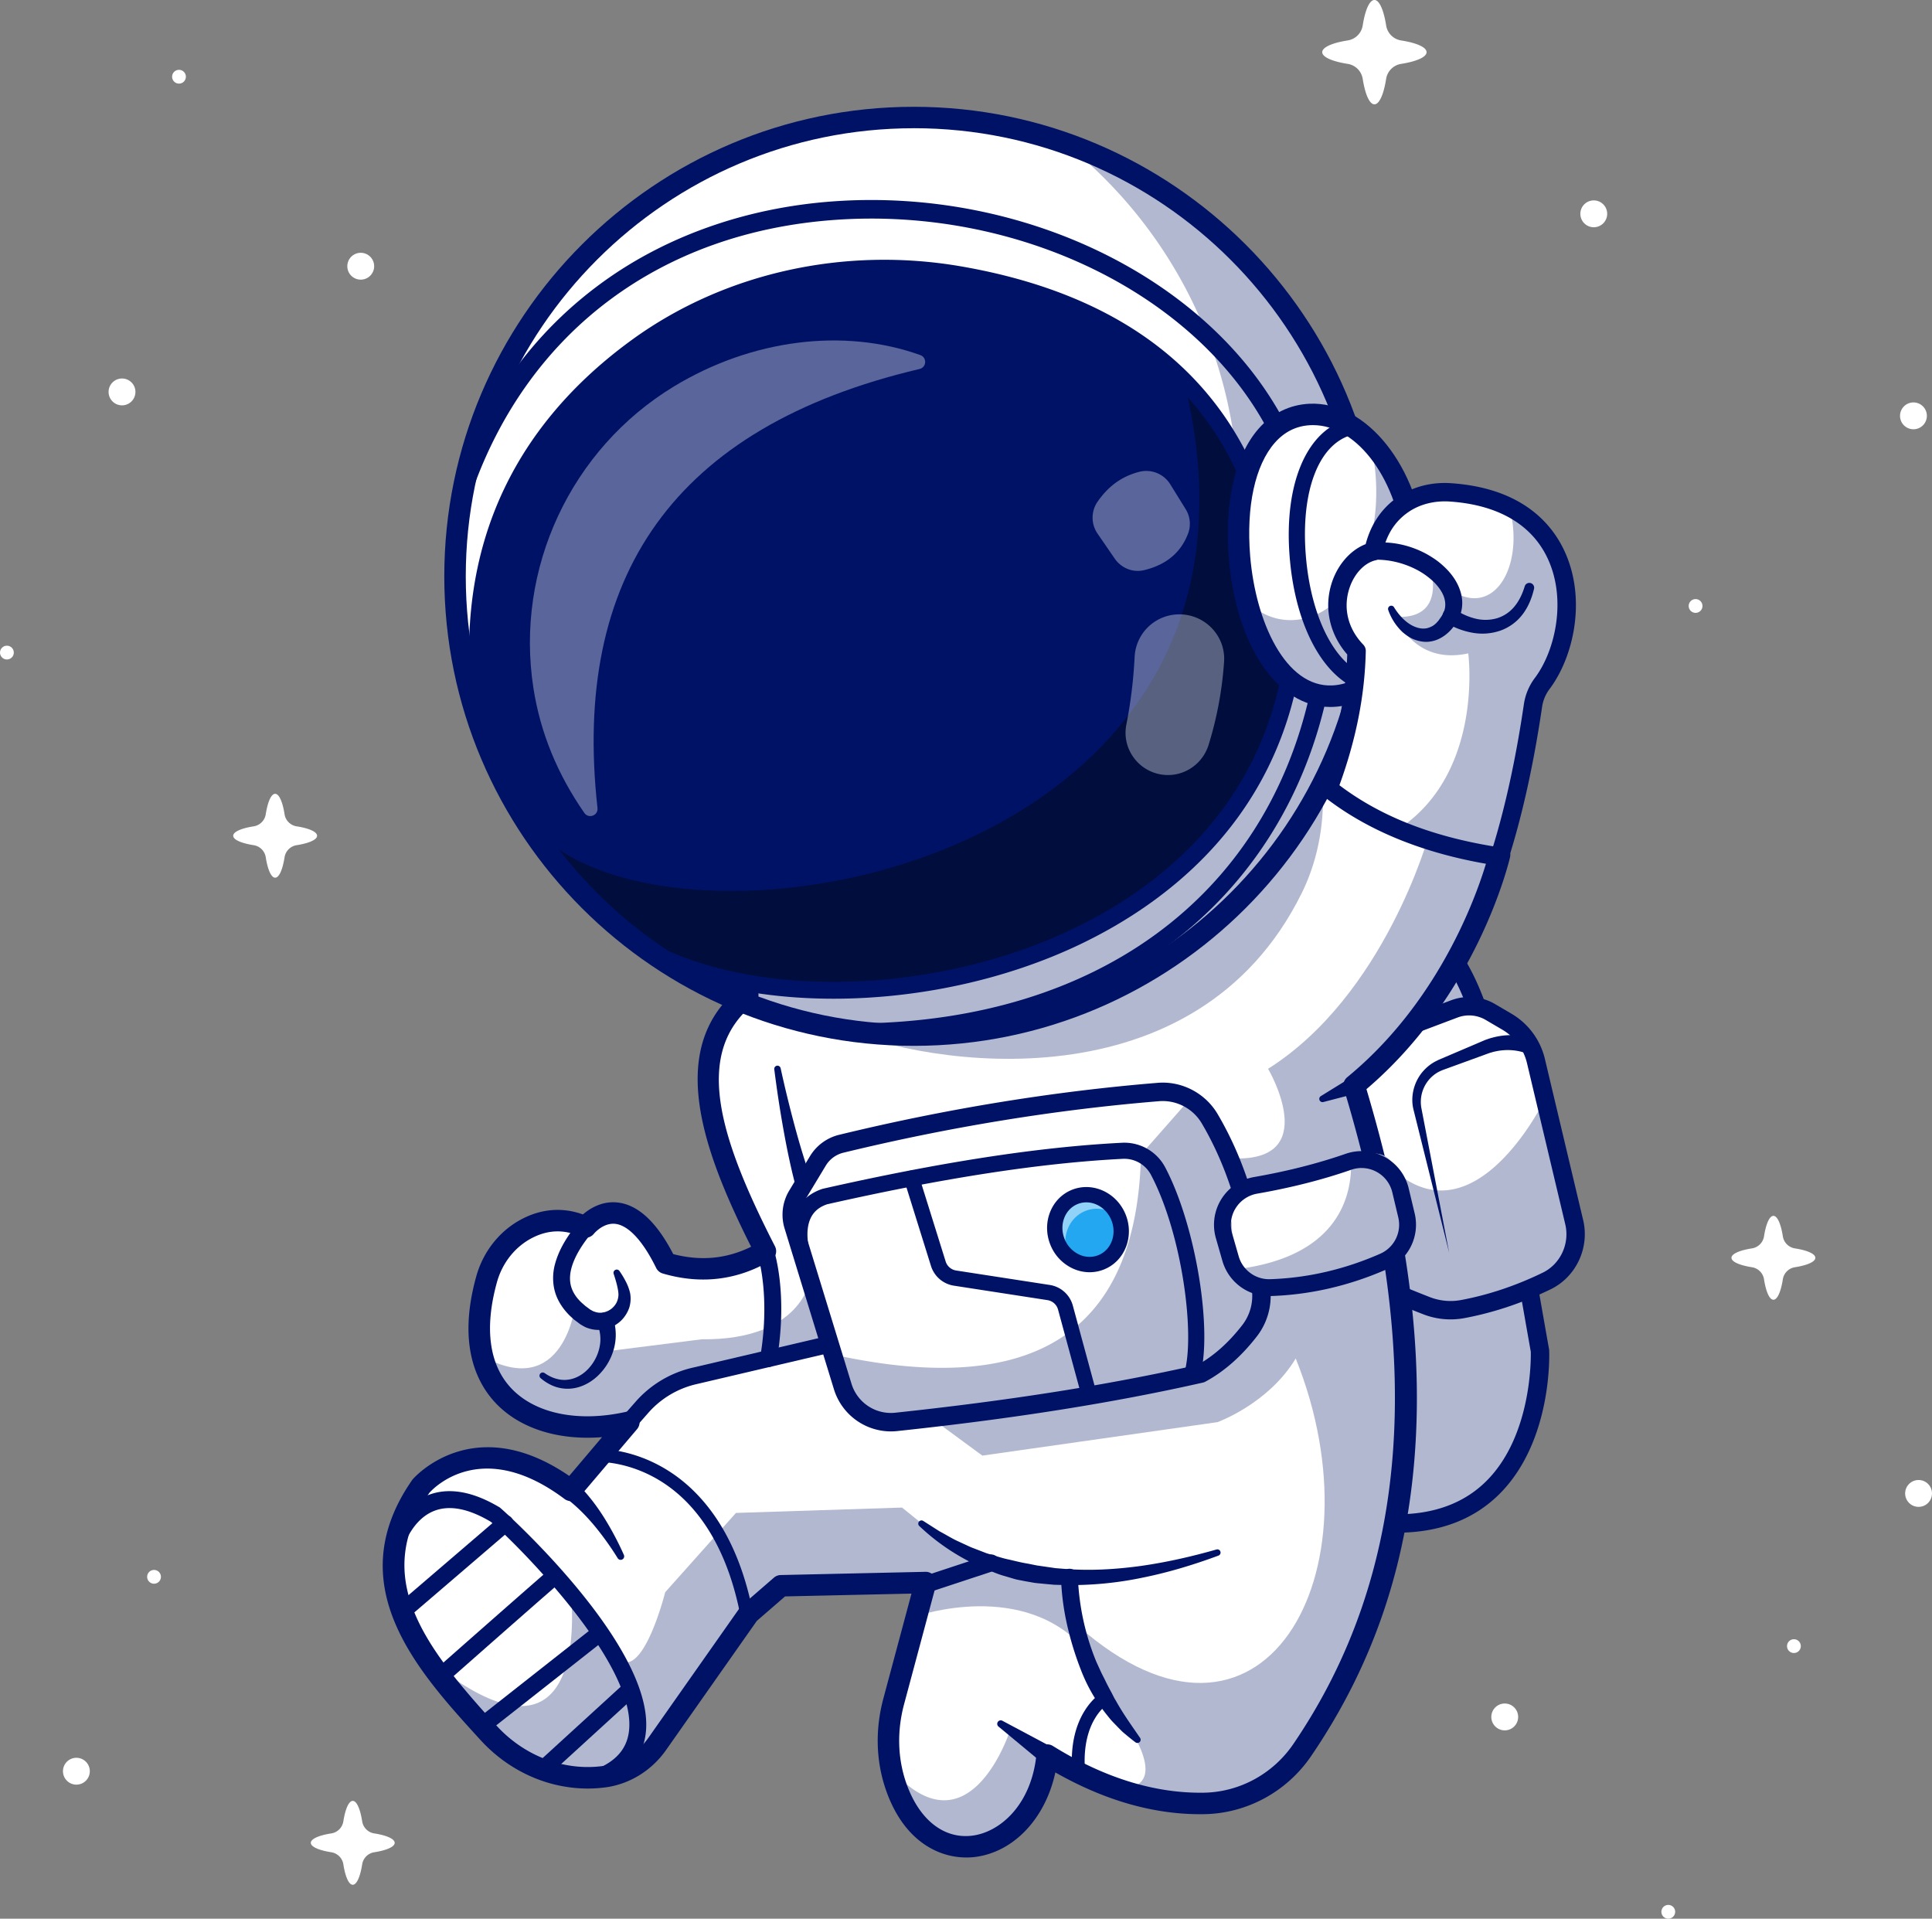 <svg xmlns="http://www.w3.org/2000/svg" viewBox="0 0 3148.02 3126.13"><rect x="0" y="0" width="3148.02" height="3126.13" fill="#808080" stroke="none"/><defs><style>.cls-1{fill:#fff;}.cls-2{opacity:0.3;}.cls-3{fill:#001266;}.cls-4{fill:#000d3d;}.cls-5{opacity:0.35;}.cls-6{fill:#22a7f0;}.cls-7{opacity:0.5;}</style></defs><title>astro-success-white</title><g id="Warstwa_2" data-name="Warstwa 2"><g id="Layer_1" data-name="Layer 1"><path class="cls-1" d="M643.1,3002.53c0,6.52-13.37,12.21-33.34,15.34a23.57,23.57,0,0,0-19.61,19.61c-3.14,20-8.82,33.35-15.35,33.35s-12.21-13.37-15.34-33.35a23.58,23.58,0,0,0-19.61-19.61c-20-3.13-33.4-8.82-33.4-15.34s13.4-12.26,33.37-15.37a23.57,23.57,0,0,0,19.64-19.62c3.13-20,8.82-33.36,15.34-33.36s12.21,13.37,15.35,33.37a23.56,23.56,0,0,0,19.63,19.61C629.74,2990.27,643.1,2996,643.1,3002.53Z"/><path class="cls-1" d="M516.65,1361.71c0,6.52-13.37,12.21-33.35,15.34a23.58,23.58,0,0,0-19.61,19.61c-3.13,20-8.82,33.35-15.34,33.35s-12.21-13.38-15.34-33.35a23.59,23.59,0,0,0-19.62-19.61c-20-3.13-33.39-8.82-33.39-15.34s13.39-12.26,33.37-15.37A23.58,23.58,0,0,0,433,1326.72c3.13-20,8.82-33.36,15.34-33.36s12.21,13.37,15.34,33.36a23.58,23.58,0,0,0,19.64,19.62C503.29,1349.45,516.65,1355.15,516.65,1361.71Z"/><path class="cls-1" d="M2957.94,2049.35c0,6.52-13.37,12.21-33.34,15.35a23.56,23.56,0,0,0-19.61,19.6c-3.13,20-8.82,33.35-15.35,33.35s-12.21-13.37-15.34-33.34a23.57,23.57,0,0,0-19.61-19.61c-20-3.14-33.4-8.83-33.4-15.35s13.4-12.25,33.37-15.37a23.57,23.57,0,0,0,19.64-19.61c3.13-20,8.82-33.37,15.34-33.37s12.22,13.37,15.35,33.37a23.59,23.59,0,0,0,19.63,19.62C2944.58,2037.1,2957.94,2042.79,2957.94,2049.35Z"/><path class="cls-1" d="M2324.47,85c0,8.12-16.63,15.19-41.48,19.09a29.33,29.33,0,0,0-24.4,24.39c-3.89,24.85-11,41.49-19.09,41.49s-15.19-16.64-19.08-41.48a29.33,29.33,0,0,0-24.4-24.4c-24.87-3.89-41.55-11-41.55-19.09s16.67-15.25,41.52-19.12a29.32,29.32,0,0,0,24.43-24.4c3.89-24.88,11-41.51,19.08-41.51s15.2,16.63,19.09,41.51A29.32,29.32,0,0,0,2283,65.91C2307.85,69.78,2324.47,76.87,2324.47,85Z"/><circle class="cls-1" cx="3117.79" cy="677.53" r="21.88"/><circle class="cls-1" cx="3126.14" cy="2433.24" r="21.88"/><circle class="cls-1" cx="2451.83" cy="2797.39" r="21.88"/><circle class="cls-1" cx="198.8" cy="638.55" r="21.88"/><circle class="cls-1" cx="2596.9" cy="348.38" r="21.88"/><circle class="cls-1" cx="587.79" cy="433.75" r="21.88"/><circle class="cls-1" cx="124.47" cy="2885.83" r="21.88"/><circle class="cls-1" cx="2762.79" cy="987.3" r="11.25"/><circle class="cls-1" cx="2718.31" cy="3114.88" r="11.25"/><circle class="cls-1" cx="1508.68" cy="2813.15" r="11.25"/><circle class="cls-1" cx="291.65" cy="125" r="11.25"/><circle class="cls-1" cx="11.25" cy="1063.25" r="11.25"/><circle class="cls-1" cx="250.99" cy="2569.11" r="11.25"/><circle class="cls-1" cx="2923.02" cy="2682.01" r="11.25"/><path class="cls-1" d="M2339.33,1526.67s68.1,55,94.14,225.18,75.78,448.85,75.78,448.85,12.22,283.87-236.09,281.47-203.8-226.67-203.8-226.67L2141,1712.58"/><g class="cls-2"><path class="cls-3" d="M2339.33,1526.67s68.1,55,94.14,225.18,75.78,448.85,75.78,448.85,12.22,283.87-236.09,281.47-203.8-226.67-203.8-226.67L2141,1712.58"/></g><path class="cls-3" d="M2276.28,2497.19l-3.26,0c-81.46-.79-141.87-24.69-179.56-71.06-56.67-69.71-40.56-164.26-38.91-173l71.61-542.49a15,15,0,1,1,29.74,3.93l-71.67,542.92c0,.32-.09.64-.16,1-.16.85-16.55,88.43,32.8,148.93,31.81,39,84.44,59.12,156.44,59.82,63.21.52,114-18.4,150.89-56.51,71.34-73.64,70.37-196.56,70.09-208.41-3.43-19.27-50.7-285-75.65-448.12-24.63-161-88.17-215.32-88.81-215.85a15,15,0,0,1,18.92-23.28c3,2.39,72.93,60.64,99.55,234.58,25.71,168.07,75.22,445.7,75.72,448.49a14.77,14.77,0,0,1,.22,2c.25,5.87,5.23,144.9-78.37,231.34C2403.64,2475.06,2346.6,2497.19,2276.28,2497.19Z"/><path class="cls-1" d="M2520.25,2087.06c-44,21.42-89.55,36.92-136.73,45.77a108.44,108.44,0,0,1-59.39-5.6c-22.36-8.75-49.49-19.59-43.62-18.49l-96.62-194.23-72.63-146.06,192.82-99.91,65.46-24.72a68.8,68.8,0,0,1,58.86,5l27,15.87a101.12,101.12,0,0,1,47.24,63.79l14.76,62.26.16.52,47.5,200C2574.19,2029.77,2555.81,2069.78,2520.25,2087.06Z"/><g class="cls-2"><path class="cls-3" d="M2520.25,2087.06c-44,21.42-89.55,36.92-136.73,45.77a108.44,108.44,0,0,1-59.39-5.6c-22.36-8.75-49.49-19.59-43.62-18.49l-96.62-194.23c10.42-50.12,22.52-92,22.52-92,160,281,311-31.84,311-31.84l.16.52,47.5,200C2574.19,2029.77,2555.81,2069.78,2520.25,2087.06Z"/></g><path class="cls-1" d="M2266.79,2017.2c53.89,304.21,23.51,586.73-144.9,834-36.08,53-95.52,85.89-159.67,87q-72.66,1.34-147.31-25.45h-.06a550,550,0,0,1-83.84-38.7q-12.33-6.91-24.72-14.61c-15.81,160.82-188.84,211.67-245.55,53.26a227.47,227.47,0,0,1-8.33-29.7c-7.54-36.55-5.91-74.62,3.83-110.91l48.23-180,3.66-13.67-235.65,5.24-52.37,45.4-149.2,212.3c-19.9,28.33-50.22,48-84.42,53.15a202.57,202.57,0,0,1-63.83-1c-48.81-8.17-93.17-33.52-126.52-70.07-36.5-40-72.11-80-100-121.13-58.29-86-82.64-176.79-10.22-281,0,0,90.81-108.19,244.41,7l94.26-111.12c-8.33,1.88-16.71,3.4-25,4.61,0,0,0-.06,0,0-98.25,14.19-190.89-20-213.46-112-8.32-33.83-7.17-75.51,6.71-125.47,10-36.19,34.51-67.29,68.18-84,25-12.36,56.87-18,92.9-1.1,0,0,62.84-80.07,130.92,58.81,59.7,17.49,113.43,9.38,162.34-19.53-86.77-169.31-143.17-326.78-28.8-417.64l922.67-354.32,292.74,121.86,9.64,4s-52,224.09-237,376q17,56.1,30.84,111.34Q2254.7,1949.15,2266.79,2017.2Z"/><g class="cls-2"><path class="cls-3" d="M1365,1674c148.09,63.72,583.19,130.63,756-218.75,20.43-41.3,31.53-86.6,34.11-132.6l6.79-120.75-247.6-69.54-334.61,95.08"/></g><g class="cls-2"><path class="cls-3" d="M2121.89,2851.16c-36.08,53-95.52,85.89-159.67,87q-72.66,1.34-147.31-25.45c100.75,9.69,22.83-101,22.83-101-63.16-73.83-80.86-162.29-80.86-162.29,298.55,263,496.77-82.21,354.38-436.06-44.52,74-127.52,103.74-127.52,103.74l-383.07,54.51-83.53-61.32,749.65-293.16C2320.68,2321.41,2290.3,2603.93,2121.89,2851.16Z"/></g><circle class="cls-1" cx="1488.93" cy="938.91" r="747.54"/><g class="cls-2"><path class="cls-3" d="M2236.47,938.91c0,412.85-334.69,747.54-747.54,747.54a744.33,744.33,0,0,1-464.32-161.67,746.44,746.44,0,0,0,245.85,41.38c412.85,0,747.53-334.68,747.53-747.53,0-237.4-110.66-448.95-283.21-585.88C2026.87,334.43,2236.47,612.2,2236.47,938.91Z"/></g><path class="cls-3" d="M2100.23,1107.92c-98.94,480.28-745,594.38-1040.95,442.76C1007.8,1532,948.56,1461.31,899,1389.28c-60.35-87.78-106.28-177.57-106.28-177.57-51.37-272.8,32.5-492.7,245.69-647.23,151.31-109.71,341.88-148.61,526.05-116.64,152.21,26.43,275.92,83.29,364.66,172.82,42.33,42.7,76.63,92.9,102.26,150.72Z"/><path class="cls-4" d="M2100.23,1107.92c-98.94,480.28-745,594.38-1040.95,442.76C1007.8,1532,948.56,1461.31,899,1389.28c7.82-15.91-22.15-33.23-22.15-33.23,226.67,233.22,1250.08,59,1052.27-735.39,42.33,42.7,76.63,92.9,102.26,150.72Z"/><path class="cls-3" d="M1488.93,1704c-421.84,0-765-343.19-765-765s343.2-765,765-765,765,343.19,765,765S1910.78,1704,1488.93,1704Zm0-1495.07c-402.54,0-730,327.49-730,730s327.5,730,730,730,730-327.5,730-730S1891.48,208.88,1488.93,208.88Z"/><path class="cls-3" d="M1358.21,1627.2c-113.77,0-221.38-21.18-305.27-64.16a13.89,13.89,0,0,1,12.67-24.73c176.62,90.5,463.89,79.93,683.05-25.15,128-61.36,290.15-181.43,337.39-405.29l-68-332.24c-75.39-168.94-228.8-274.61-456-314.09-183.49-31.89-371.38,9.72-515.49,114.18C836.73,727.85,755.92,941,806.4,1209.14a13.89,13.89,0,0,1-27.31,5.14c-26-138.24-17.84-264.56,24.31-375.47s118.5-207,226.9-285.59C1180.44,444.39,1376,401,1566.86,434.15c237.5,41.28,398.07,152.85,477.24,331.59a14.21,14.21,0,0,1,.9,2.84l68.85,336.54a14,14,0,0,1,0,5.58c-48.78,236.79-219,363.19-353.16,427.52C1637.67,1597.19,1493.59,1627.2,1358.21,1627.2Z"/><path class="cls-1" d="M2305.79,897.48c10.36,126.74-49.6,232.74-133.92,236.76S2029.94,1033.69,2019.59,907s30.46-227.67,114.78-231.69S2295.44,770.74,2305.79,897.48Z"/><g class="cls-2"><path class="cls-3" d="M2305.76,897.47c10.4,126.73-49.57,232.76-133.91,236.77-67.34,3.19-117.68-62.89-140.46-154.28,21.72,20.43,47.3,31.64,76,30.25,84.34-4,144.31-110,133.92-236.76a344.55,344.55,0,0,0-8.66-53.69C2271.61,760.09,2299.75,824.21,2305.76,897.47Z"/></g><path class="cls-3" d="M2167.35,1151.85c-85.84,0-153.4-99-165.2-243.48-7.35-89.88,10.41-166.44,48.71-210,22-25,50.55-39,82.68-40.55,93.41-4.34,178.59,102.44,189.69,238.27h0c6.68,81.74-14.63,159.34-57,207.57-26.18,29.8-58.52,46.43-93.53,48.1C2170.91,1151.81,2169.12,1151.85,2167.35,1151.85Zm-28-459.2c-1.4,0-2.79,0-4.19.09-22.74,1.09-42.27,10.74-58,28.69C2045.08,757.94,2030.45,825,2037,905.52c8.8,107.73,57.65,214.86,134,211.24,25.3-1.2,49.12-13.74,68.89-36.24,36.24-41.25,54.34-109.14,48.42-181.61C2279,783.86,2212.61,692.65,2139.39,692.65Z"/><path class="cls-3" d="M2228.35,1127.53a13.16,13.16,0,0,1-3.28-.41c-65.58-16.76-114.11-102.86-123.65-219.34-9.87-121.06,28.73-209.66,98.36-225.71a13.21,13.21,0,0,1,5.93,25.75c-56.1,12.94-86.7,90.58-77.95,197.8,8.47,103.46,50.21,182.19,103.85,195.9a13.21,13.21,0,0,1-3.26,26Z"/><g class="cls-5"><path class="cls-1" d="M973.56,1316.59c-41.66-375.79,123-620.79,524.8-715.42,11.51-2.71,12.38-18.62,1.25-22.62-124.32-44.61-274.31-26-401.39,51C930.05,731.57,839,926.77,869.15,1121.11c11.39,73.26,39.56,140.9,83,203.43C959.14,1334.57,974.91,1328.73,973.56,1316.59Z"/></g><g class="cls-5"><path class="cls-1" d="M1906.8,789l25,40.33a45.3,45.3,0,0,1,4.14,39.81c-11.62,30.7-35.1,51.07-71.9,59.84-18.17,4.33-37.1-3.41-47.68-18.8l-28-40.73a45.85,45.85,0,0,1,.13-52.21c15.78-22.59,36.59-40.44,67.78-48.49A46,46,0,0,1,1906.8,789Z"/></g><g class="cls-5"><path class="cls-1" d="M1924.24,1001h0c40.87,1.44,73,36.22,70.29,77a592,592,0,0,1-25.15,135.37c-10.67,34.65-45.79,55.61-81.19,47.76h0c-36.32-8.05-60-43.49-53-80a774.88,774.88,0,0,0,13.58-110.78A72.84,72.84,0,0,1,1924.24,1001Z"/></g><path class="cls-3" d="M755.53,808.89a15.14,15.14,0,0,1-14.27-20.2C791.88,646.09,876.36,533,992.35,452.47,1095.56,380.83,1222,337.82,1358,328.07c309.85-22.25,612.22,125.75,735.34,359.83A15.13,15.13,0,0,1,2066.56,702c-117.7-223.75-408.14-365.1-706.39-343.72-283,20.28-498.2,180.86-590.38,440.54A15.13,15.13,0,0,1,755.53,808.89Z"/><path class="cls-3" d="M1401.74,1695.26a13.9,13.9,0,0,1-.18-27.79c385.26-5,659.24-206.17,732.9-538.09a13.89,13.89,0,1,1,27.13,6C2124,1304.87,2033,1446.21,1898.37,1544.11c-132.48,96.38-304.16,148.64-496.45,151.14Z"/><path class="cls-1" d="M2513.08,1113.33a78.14,78.14,0,0,0-15.08,35.61q-20.43,139-54.57,246.81c-59.44-9-114.37-23.41-164.12-44.3-42.1-17.55-80.49-39.75-114.74-67,27.13-71.8,44.15-146,45.82-223.88-59.8-61.95-24-150.13,27.5-162.34,6.91-33,22.83-58.7,48.65-76.4,22.31-15.35,49.59-21.47,76.56-19.69,38.8,2.62,70.7,11.31,96.46,24.35C2579.27,886.84,2567.81,1040.28,2513.08,1113.33Z"/><path class="cls-3" d="M2443.44,1410.75a15.44,15.44,0,0,1-2.24-.16c-116.36-17.54-212.57-56-286-114.38a15,15,0,0,1-4.7-17c27.86-73.73,42.5-143.44,44.7-212.89-28-32-37.8-73.92-26.19-113.51,9.17-31.3,30.68-56.31,56.21-66.24,8.75-33.12,26.48-59,52.78-77.06,24-16.47,54.61-24.4,86.09-22.25,114.58,7.74,164,64.71,185.35,111.14,35.76,77.91,14.8,171.63-24.38,223.95a64,64,0,0,0-12.28,28.8c-13.67,93.22-32.21,177.06-55.09,249.19A15,15,0,0,1,2443.44,1410.75Zm-261-131.39c66.12,50,148.29,82.61,250.5,99.55,20.65-67.79,37.51-145.81,50.18-232.16a93.94,93.94,0,0,1,18-42.43c33-44.12,51.67-126.91,21.12-193.45-25.69-56-81.05-88.39-160.1-93.73-24.78-1.63-48.63,4.39-67.1,17.06-22.28,15.29-36.16,37.24-42.44,67.14a15,15,0,0,1-11.22,11.51c-19.16,4.54-36.24,23.52-43.51,48.35-9.26,31.57-.75,64,23.35,89a15,15,0,0,1,4.2,10.74C2223.86,1132.52,2209.8,1204.09,2182.46,1279.36Z"/><path class="cls-3" d="M2236.83,884.52c29.61-3.08,59.52,3.35,85.62,17.06a166.19,166.19,0,0,1,18.88,11.8,141.63,141.63,0,0,1,16.93,15c10.44,11.07,19.42,24.82,23,41.5a59.18,59.18,0,0,1-.15,25.78,60.49,60.49,0,0,1-10.76,22.67c-8.15,12.23-22.73,24.62-40.11,26.92-8.62,1.41-17.23-.25-24.81-2.93-7.74-2.69-14.12-7.36-19.9-12.22A90.37,90.37,0,0,1,2262,993.86a5.26,5.26,0,0,1,9.43-4.52l0,.09c6.73,10.86,15.05,20.47,24.87,26.94s20.85,9.35,30,6.85c4.52-1.4,8.89-3.25,12.56-6.82a15.2,15.2,0,0,0,2.7-2.68l2.61-2.89c1.53-2.4,3.35-4.64,4.79-7,6.09-9.13,7.18-18.18,4.84-27.78S2345,957.1,2337,948.93a121.1,121.1,0,0,0-28.57-20.68c-21.3-11.09-45.58-17-69.46-16.27h-.24a13.78,13.78,0,0,1-1.87-27.47Z"/><path class="cls-3" d="M2371,993a99.26,99.26,0,0,0,32.81,14.84,68.16,68.16,0,0,0,34.78-.36,58.72,58.72,0,0,0,28.8-19c7.75-9.16,13.17-20.66,16.91-32.86l.08-.26a7.85,7.85,0,0,1,15.15,4.11c-3.32,14-8.68,28.07-17.74,40.35a78.5,78.5,0,0,1-36.7,27.52,90.23,90.23,0,0,1-45.83,3.57,124.12,124.12,0,0,1-42.32-15.87,13.1,13.1,0,1,1,13.33-22.56Z"/><g class="cls-2"><path class="cls-3" d="M2513.08,1113.33a78.14,78.14,0,0,0-15.08,35.61q-20.43,139-54.57,246.81c-59.44-9-114.37-23.41-164.12-44.3a89.75,89.75,0,0,1,8.33-6.76c129.61-94.26,104.73-280.17,104.73-280.17-89,19.64-118.14-59.54-118.14-59.54,84.78,4.61,56-81.07,56-81.07l28.44,33.68c73.47,55.35,126.68-33.15,100.91-131.08C2579.27,886.84,2567.81,1040.28,2513.08,1113.33Z"/></g><path class="cls-3" d="M1574.31,3026.36c-46.51,0-101.45-27.92-130-107.78-17-47.51-18.71-99.74-5-151l45.88-171.13-206,4.58-46,39.85-148,210.56c-22.93,32.63-58,54.63-96.1,60.36a221.29,221.29,0,0,1-69.33-1c-51.43-8.63-99.94-35.45-136.57-75.54-102.8-112.47-230.74-252.45-111.6-423.89a14.93,14.93,0,0,1,1-1.26c1-1.18,97.81-113.09,254.89-5.4L981,2341.53c-71,5.62-133.63-13.83-173-55.15-31.6-33.18-62.81-96-32-206.7,11.62-41.85,39.79-76.48,77.29-95,31.47-15.56,64.61-17.57,96.54-6,11-9.53,30.73-22.17,56.24-19.47,33.35,3.5,63.92,31.8,90.92,84.11,45.08,11.64,86.8,7.71,126.88-12-82.58-164.13-138.15-327.3-16.37-424.08a17.5,17.5,0,0,1,21.78,27.4c-99.93,79.42-58.89,215.73,33.49,396a17.49,17.49,0,0,1-6.67,23c-54.64,32.33-113.91,39.48-176.16,21.27a17.55,17.55,0,0,1-10.8-9.09c-21.51-43.89-45.13-69.38-66.5-71.79-19.85-2.25-34.87,16-35,16.17a17.68,17.68,0,0,1-21.13,4.94c-25.79-12.12-51.94-11.8-77.7.93-28.58,14.12-50.11,40.72-59.07,73-20.87,75.13-12.68,135,23.67,173.2,39.35,41.32,109.41,55.48,187.38,37.87a17.5,17.5,0,0,1,17.2,28.4L943.7,2439.6a17.5,17.5,0,0,1-23.84,2.67c-133.79-100.34-212.59-18.54-220.06-10.21-94.73,137.2-10.59,248.43,109.23,379.53,31.39,34.34,72.77,57.29,116.53,64.63a186.12,186.12,0,0,0,58.34.93c28.72-4.31,55.21-21,72.67-45.88L1205.81,2619a17.77,17.77,0,0,1,2.85-3.15l52.37-45.39a17.5,17.5,0,0,1,11.08-4.27l235.65-5.24a17.09,17.09,0,0,1,14.16,6.69,17.5,17.5,0,0,1,3.13,15.34l-51.93,193.68c-11.9,44.39-10.47,89.4,4.12,130.18,20.85,58.26,60.76,89.66,106.82,84,44.73-5.52,96.62-49.51,104.82-133a17.5,17.5,0,0,1,26.65-13.16c83.66,52,166.57,77.55,246.39,76.14,58-1.06,112.38-30.73,145.53-79.4,188.83-277.22,215.72-626.51,82.19-1067.8a17.5,17.5,0,0,1,5.65-18.6c178.37-146.4,230.61-364.19,231.12-366.38a17.5,17.5,0,0,1,34.09,7.92c-2.15,9.24-53.83,224.52-234,378,63.1,211.88,89.44,397.9,80.49,568.37-10.23,195.2-66,364.69-170.59,518.19-39.52,58-104.5,93.42-173.81,94.68-79.49,1.48-161-21.42-243-68-16.15,74.77-67.5,129.94-131.22,137.81A115.32,115.32,0,0,1,1574.31,3026.36Z"/><path class="cls-3" d="M1272,1740.53c6.79,31.29,14.43,62.51,22.73,93.4s17.49,61.54,28.25,91.2l0,.06a13.79,13.79,0,0,1-25.92,9.41c-.13-.38-.26-.79-.36-1.17-8.43-31.72-14.87-63.5-20.55-95.36s-10.47-63.75-14.52-95.84a5.24,5.24,0,0,1,10.32-1.78Z"/><path class="cls-3" d="M1024.61,2331a13.76,13.76,0,0,1-10.33-22.86l21.35-24.26a176.34,176.34,0,0,1,92.56-55.45l220.64-51.73a13.77,13.77,0,1,1,6.28,26.81l-220.63,51.73A148.82,148.82,0,0,0,1056.3,2302L1035,2326.28A13.74,13.74,0,0,1,1024.61,2331Z"/><path class="cls-3" d="M1252.3,2227.2a13.82,13.82,0,0,1-13.59-16.06c17.3-102.63-4.32-167.43-4.54-168.07a13.77,13.77,0,0,1,26-9c1,2.87,24.24,71.53,5.67,181.68A13.77,13.77,0,0,1,1252.3,2227.2Z"/><path class="cls-3" d="M1009.21,2070.67a138,138,0,0,1,10.19,16.78,77.3,77.3,0,0,1,7.38,19.75,50.25,50.25,0,0,1-1.55,23.64,55.2,55.2,0,0,1-12.78,20.41A55.77,55.77,0,0,1,991.69,2164a50.34,50.34,0,0,1-25,2.13,55.13,55.13,0,0,1-12.29-3.56,50.33,50.33,0,0,1-5.58-3l-2.72-1.6c-.85-.53-1.44-1-2.17-1.56l-8.35-6.26c-2.69-2.29-5.28-4.75-7.86-7.18-10-10.11-18.89-22.83-23.24-37.6s-4.06-30.47-.54-44.36c7.26-28,23-50.26,39.36-70.52a13.77,13.77,0,0,1,21.43,17.3l0,.06-.18.22c-15.07,18.44-28.57,38.61-33.81,59.46-2.56,10.34-2.73,20.55.22,29.84s8.85,17.77,16.73,25.06l6.12,5.38,6.74,5c.54.38,1.16.9,1.64,1.18l1.36.72c.93.45,1.76,1.12,2.67,1.52a26.27,26.27,0,0,0,5.66,1.87c7.63,2,16.78-.05,23.93-5.39a31.76,31.76,0,0,0,8.63-10.08,30.71,30.71,0,0,0,3.28-13.27c0-4.51-1.2-10.72-2.62-16.4s-3.25-11.64-5.2-17.52v0a5.29,5.29,0,0,1,9.35-4.7Z"/><path class="cls-3" d="M999.11,2148a87,87,0,0,1,.4,52.24,94.45,94.45,0,0,1-26.85,42.69c-12.44,11.35-28.82,19.28-46.11,19.71a61.93,61.93,0,0,1-24.87-4.44,75.32,75.32,0,0,1-20.83-12.84,5.24,5.24,0,0,1,6.42-8.26l.08,0c11.51,8.2,25.13,12.56,38.14,10.8,13-1.58,25-8.76,33.86-18.58A73.54,73.54,0,0,0,977,2194.49a61.56,61.56,0,0,0-3.65-36.83,13.79,13.79,0,0,1,25.22-11.16c.18.4.34.81.48,1.22Z"/><path class="cls-3" d="M975.91,2909.46a13.77,13.77,0,0,1-5.18-26.53c32.34-13.09,50-32.9,53.88-60.55,16.19-114.24-199.12-322.18-225-343-36.06-21.49-67-27.47-92-17.77-36.49,14.18-49.93,58.12-50.07,58.56a13.77,13.77,0,0,1-26.42-7.74c.67-2.32,17.15-57.14,66.27-76.39,33.51-13.14,72.86-6.36,117,20.11,2.55,1.52,249.28,221.45,238.27,363.08-3.21,41.25-27.29,71.26-71.57,89.2A13.84,13.84,0,0,1,975.91,2909.46Z"/><path class="cls-3" d="M940.14,2416.91c17.2,16.9,31.58,35.78,44,55.44a494.81,494.81,0,0,1,32.4,61,5.72,5.72,0,0,1-10.07,5.38,477.59,477.59,0,0,0-39-54.2c-14.22-16.85-29.81-32.24-46.87-44.92a15,15,0,1,1,17.94-24.14,17,17,0,0,1,1.51,1.28Z"/><path class="cls-3" d="M1217.23,2643.6a10.47,10.47,0,0,1-10.28-8.54c-19.78-105.36-65.52-182.47-132.27-223-50.36-30.57-95.66-29.9-96.05-29.93h-.24a10.47,10.47,0,0,1-.3-20.94c2-.09,50.9-1,106.34,32.28,50.63,30.35,116.55,96.22,143.1,237.69a10.47,10.47,0,0,1-8.36,12.23A10.69,10.69,0,0,1,1217.23,2643.6Z"/><path class="cls-3" d="M655.5,2639.59a13.76,13.76,0,0,1-9-24.21L814,2471.72a13.77,13.77,0,1,1,17.93,20.9L664.45,2636.27A13.68,13.68,0,0,1,655.5,2639.59Z"/><path class="cls-3" d="M717.4,2745.42a13.77,13.77,0,0,1-9.12-24.09s46.58-41.12,93.31-82.22C825,2618.55,848.38,2598,866,2582.58c33.65-29.41,33.64-29.42,39.74-29l-.88,13.74-10.36,9.07,10.36-9.07,8,11.17c-6.7,5.17-115.14,100.61-186.4,163.5A13.71,13.71,0,0,1,717.4,2745.42Z"/><path class="cls-3" d="M785.53,2825.54A13.77,13.77,0,0,1,777,2801l180.68-142.24a13.77,13.77,0,1,1,17,21.64L794,2822.59A13.73,13.73,0,0,1,785.53,2825.54Z"/><path class="cls-3" d="M884.1,2896.89a13.77,13.77,0,0,1-9.29-23.93l140.52-128.42a13.77,13.77,0,1,1,18.58,20.32L893.38,2893.28A13.68,13.68,0,0,1,884.1,2896.89Z"/><path class="cls-3" d="M1504.47,2478.11l26.38,16.84c9.24,4.82,18,10.31,27.26,14.88l14.05,6.49c4.69,2.12,9.25,4.46,14.11,6.17l14.36,5.55,7.16,2.76,7.36,2.2c9.83,2.88,19.49,6.16,29.54,8.12,9.94,2.33,19.79,4.86,29.89,6.47l15,3,15.18,2.2L1720,2555l15.37,1.21c41,3.25,82.66.78,124-4.9,41.3-5.89,82.31-15.17,122.78-26.75h0a5.24,5.24,0,0,1,3.26,9.95c-39.86,14.77-80.78,27.25-122.81,35.77a571,571,0,0,1-128.55,12.2l-16.31-.43-16.27-1.5c-5.43-.57-10.88-.94-16.28-1.68L1669,2576c-5.34-1.15-10.77-1.89-16-3.4l-15.76-4.67c-10.58-2.81-20.61-7.38-30.79-11.3a352.68,352.68,0,0,1-108.58-70.35,5.25,5.25,0,0,1,6.45-8.23Z"/><path class="cls-3" d="M1507.19,2595.74a13.77,13.77,0,0,1-4.31-26.84l107.62-35.52a13.77,13.77,0,0,1,8.63,26.16l-107.62,35.51A13.83,13.83,0,0,1,1507.19,2595.74Z"/><path class="cls-3" d="M1850.09,2838.71c-5-3.78-9.92-7.73-14.77-11.79-2.44-2-4.9-4.05-7.23-6.18l-6.67-6.73c-4.32-4.61-9-9-13-13.9s-8-9.87-11.82-15a270.06,270.06,0,0,1-36.31-66.83,507.26,507.26,0,0,1-21.94-72.61,405.82,405.82,0,0,1-9.55-75.57,13.76,13.76,0,0,1,27.52-.73h0v.31a402.37,402.37,0,0,0,30.13,138l7.36,16.13c2.51,5.35,5.34,10.52,7.89,15.84s5.33,10.51,8.11,15.71c2.93,5.11,5.19,10.67,8.44,15.6,11.44,20.82,25.35,40,39.21,60.28l.19.28a5.27,5.27,0,0,1-7.54,7.18Z"/><path class="cls-3" d="M1757.71,2898.72a10.49,10.49,0,0,1-10.43-9.58C1738.9,2792,1792.74,2759.35,1795,2758a10.47,10.47,0,0,1,10.64,18c-2,1.19-44.68,28.26-37.52,111.29a10.48,10.48,0,0,1-9.53,11.34C1758.32,2898.7,1758,2898.72,1757.71,2898.72Z"/><path class="cls-3" d="M1697.94,2871.9,1627,2813.12a5.73,5.73,0,0,1,6.35-9.48l81.28,43.34a15.08,15.08,0,0,1-14.19,26.61A15.93,15.93,0,0,1,1697.94,2871.9Z"/><path class="cls-1" d="M2035.64,2168.76c-23.25,29.85-49.33,53.36-78.87,69.23-153,34.61-320,59.91-496.55,78.71a82,82,0,0,1-87-57.56l-16-52.26L1292.74,1997a61,61,0,0,1,6.08-49.49l33.88-56.14a60.74,60.74,0,0,1,37.76-27.8c171.92-41.79,344.32-70.28,517.18-84.42a88.71,88.71,0,0,1,83.37,43.52c47.35,80.23,73.06,174.85,84,279.38A93.27,93.27,0,0,1,2035.64,2168.76Z"/><path class="cls-3" d="M1451.55,2332.18a97.23,97.23,0,0,1-92.71-68.62l-80.45-262.11a76.22,76.22,0,0,1,7.6-61.67l33.87-56.12h0a76.5,76.5,0,0,1,47.06-34.64c174.11-42.33,348.89-70.85,519.51-84.77,39.14-3.22,77.44,16.75,97.54,50.81,45.9,77.83,74,171.2,85.92,285.47a107.45,107.45,0,0,1-22.43,77.47c-25.19,32.33-53.31,57-83.59,73.22a15,15,0,0,1-3.78,1.41c-145.71,33-308.69,58.8-498.27,79A98.37,98.37,0,0,1,1451.55,2332.18Zm443.11-538.26c-1.93,0-3.86.07-5.8.23-169.06,13.79-342.28,42.06-514.86,84a46.28,46.28,0,0,0-28.46,21h0l-33.87,56.12a46.17,46.17,0,0,0-4.6,37.37l80.45,262.11a67.12,67.12,0,0,0,71.11,47c187.52-20,348.76-45.49,492.8-78,25.92-14.28,50.25-35.89,72.35-64.27a77.59,77.59,0,0,0,16.26-55.91c-11.46-109.9-38.26-199.31-81.92-273.35A74.17,74.17,0,0,0,1894.66,1793.92Zm-562,97.49h0Z"/><path class="cls-3" d="M1942.17,2254.36a13.09,13.09,0,0,1-12.56-16.78c18.35-62.54-3.51-227.4-54.26-323.51a49.17,49.17,0,0,0-45.66-26c-133.13,6.66-290.82,30.89-482.08,74.08-12.65,4.34-21.31,11.56-26.45,22-12.07,24.61-.54,59.18-.42,59.52a13.09,13.09,0,0,1-24.71,8.65c-.64-1.81-15.42-45,1.63-79.7,8.35-17,22.57-29,42.26-35.55.42-.13.84-.25,1.26-.34,193-43.62,352.4-68.1,487.2-74.85a75.33,75.33,0,0,1,70.12,39.91c50,94.63,78.34,267.79,56.23,343.12A13.09,13.09,0,0,1,1942.17,2254.36Z"/><path class="cls-3" d="M1774.94,2286.35a12.51,12.51,0,0,1-12-9.23L1724,2133.71a21.25,21.25,0,0,0-17.26-15.43l-152.61-23.56A46.57,46.57,0,0,1,1517,2062.8l-43.47-139.23a12.5,12.5,0,1,1,23.86-7.45l43.48,139.23a21.39,21.39,0,0,0,17,14.66l152.61,23.56a46.29,46.29,0,0,1,37.58,33.58L1787,2270.57a12.5,12.5,0,0,1-8.79,15.34A12.33,12.33,0,0,1,1774.94,2286.35Z"/><g class="cls-2"><path class="cls-3" d="M2035.64,2168.76c-23.25,29.85-49.33,53.36-78.87,69.23-153,34.61-320,59.91-496.55,78.71a82,82,0,0,1-87-57.56l-16-52.26c334.37,73.73,495.5-41.63,501.94-325.78l79.6-90.39a88.71,88.71,0,0,1,32.31,32c47.35,80.23,73.06,174.85,84,279.38A93.27,93.27,0,0,1,2035.64,2168.76Z"/></g><path class="cls-1" d="M2278.42,2044.07q-113.36,56.4-233.41,54a35.54,35.54,0,0,1-33.72-25.71l-1.16-3.93-3.18-76.49c-5.91-20.52-6.15-41.85,15-45,66.15-9.68,120.88-34.78,179.43-55.57,8.49-3,16.92-6.12,25.19-9.42a35.51,35.51,0,0,1,47.6,24.77l23.15,97.24A35.57,35.57,0,0,1,2278.42,2044.07Z"/><path class="cls-3" d="M2068.11,2111.72a79.16,79.16,0,0,1-76.28-57.22l-10.68-37.21a79,79,0,0,1,62.61-99.61h0c53.62-9.35,103.67-22.06,148.76-37.76a79,79,0,0,1,102.83,56.26l9.78,41a79.18,79.18,0,0,1-45.37,90.78c-61.22,26.9-124.82,41.59-189,43.67C2069.85,2111.71,2069,2111.72,2068.11,2111.72ZM2218.64,1903a51.86,51.86,0,0,0-17.06,2.92c-46.49,16.2-98,29.28-153.09,38.88h0a51.91,51.91,0,0,0-35,23.52,50.71,50.71,0,0,0-5.83,41.37l10.68,37.21a51.58,51.58,0,0,0,51.54,37.26c60.68-2,120.85-15.88,178.85-41.36a51.66,51.66,0,0,0,29.65-59.2l-9.77-41a51.56,51.56,0,0,0-49.93-39.56Zm-172.51,28.24h0Z"/><g class="cls-2"><path class="cls-3" d="M2278.42,2044.07q-113.36,56.4-233.41,54a35.54,35.54,0,0,1-33.72-25.71l-1.16-3.93c174.76-19.48,193.19-124.79,191.25-177.06,8.49-3,16.92-6.12,25.19-9.42a35.51,35.51,0,0,1,47.6,24.77l23.15,97.24A35.57,35.57,0,0,1,2278.42,2044.07Z"/></g><ellipse class="cls-6" cx="1772.78" cy="2003.42" rx="53.58" ry="57.43" transform="translate(-630.39 828.16) rotate(-22.43)"/><g class="cls-7"><path class="cls-1" d="M1740.42,2046.75c-12.1-29.32.26-62.24,27.61-73.53,18.35-7.58,38.77-3.45,53.88,8.91-12.36-28.74-44-43-71-31.8-27.36,11.3-39.72,44.22-27.61,73.54a60.24,60.24,0,0,0,17.55,23.71C1740.69,2047.3,1740.54,2047,1740.42,2046.75Z"/></g><path class="cls-3" d="M1775.41,2072.85a65.68,65.68,0,0,1-27.34-6.07,71.63,71.63,0,0,1-36.36-38.14c-14.72-35.65.71-76,34.39-89.86s73.05,3.78,87.76,39.42h0c14.72,35.64-.71,76-34.39,89.86A63,63,0,0,1,1775.41,2072.85ZM1770.1,1959a38,38,0,0,0-14.47,2.86c-20.93,8.65-30.27,34.32-20.82,57.22a46.74,46.74,0,0,0,23.65,24.94,39.12,39.12,0,0,0,31.47.91c20.94-8.65,30.28-34.31,20.83-57.21h0C1803.42,1970,1786.91,1959,1770.1,1959Z"/><path class="cls-3" d="M2211.8,1781.1l-55.53,14.43a5.3,5.3,0,0,1-4.11-9.64l48.83-30.12a13.92,13.92,0,1,1,14.61,23.7A14.08,14.08,0,0,1,2211.8,1781.1Z"/><path class="cls-3" d="M2363.53,2149.68a122.82,122.82,0,0,1-44.89-8.49c-10.25-4-21.5-8.47-30.15-12-16.31-6.7-27.09-11.13-23.2-24.61,1.9-6.58,8.69-12.32,18-10.56a15.05,15.05,0,0,1,7,3.37c4.1,1.82,14.28,6.1,39.28,15.9a93.14,93.14,0,0,0,51.16,4.82c44.66-8.36,89.39-23.34,132.94-44.52,28.84-14,44.32-47.15,36.8-78.8l-62.43-262.84a86.38,86.38,0,0,0-40.21-54.34l-27-15.83a53.34,53.34,0,0,0-46-3.89l-65.46,24.69a15,15,0,1,1-10.59-28.07l65.46-24.69a83.25,83.25,0,0,1,71.71,6.07l27,15.83a116.53,116.53,0,0,1,54.24,73.29l62.43,262.85c10.73,45.2-11.5,92.6-52.87,112.72-46,22.34-93.25,38.17-140.54,47A124.46,124.46,0,0,1,2363.53,2149.68Z"/><path class="cls-3" d="M2488.35,1716.87c-.25-.14-1.43-.65-2.27-1s-1.91-.72-2.93-1c-2-.66-4.08-1.23-6.2-1.72a86.24,86.24,0,0,0-13-2,93.39,93.39,0,0,0-26.58,1.77,57.61,57.61,0,0,0-6.56,1.62l-3.27.91-3.49,1.25-14,5.11-28.1,10.23-28.13,10.23c-1.15.43-2.42.85-3.46,1.28l-3,1.29a60.62,60.62,0,0,0-5.76,3,57.91,57.91,0,0,0-10.23,8.06,56,56,0,0,0-15.49,48.83l45.44,236.48L2303,1807.26c-5.13-21.63,1.2-45.73,16.41-62.59a74.75,74.75,0,0,1,12.76-11.25,80,80,0,0,1,7.35-4.38l3.84-1.91c1.24-.59,2.34-1,3.52-1.53l27.87-11.89,27.9-11.9,14-6,3.53-1.48,3.91-1.35a77.16,77.16,0,0,1,7.93-2.41,116.62,116.62,0,0,1,33.13-4,112.86,112.86,0,0,1,16.85,1.66c2.81.5,5.6,1.1,8.42,1.86,1.4.36,2.82.78,4.25,1.25s2.68.88,4.74,1.75l.49.21a13.12,13.12,0,1,1-11.54,23.53Z"/><g class="cls-2"><path class="cls-3" d="M2206.41,1768.45q17,56.1,30.84,111.34l-210.67,49.49-23.36-42.21c154.85,9.9,63-145.69,63-145.69,189.47-119.66,261.42-378.88,261.42-378.88l106.1,26,9.64,4S2391.43,1616.59,2206.41,1768.45Z"/></g><g class="cls-2"><path class="cls-3" d="M1731,2874.05q-12.33-6.91-24.72-14.61c-15.81,160.82-188.84,211.67-245.55,53.26a227.47,227.47,0,0,1-8.33-29.7l.11.11c127.62,142.39,193.39-64.2,193.39-64.2l26.82,18Z"/></g><g class="cls-2"><path class="cls-3" d="M1493.47,2633.13s177-61.72,276.52,57l-27.53-115.21-115.91-24.48-39.85,13.79L1512.51,2582"/></g><g class="cls-2"><path class="cls-3" d="M1604.8,2542.77,1543.64,2570l-39.17,22.1,3.66-13.67-235.65,5.24-52.37,45.4-149.2,212.3c-19.9,28.33-50.22,48-84.42,53.15a202.57,202.57,0,0,1-63.83-1c-48.81-8.17-93.17-33.52-126.52-70.07-36.5-40-72.11-80-100-121.13l.15.16c272.16,221.83,234-105.21,234-105.21s62.52,86.09,66.66,92.9c44.57,73.06,86.93-96,86.93-96L1199.16,2465l270.59-8.75,47.39,38.23Z"/></g><g class="cls-2"><path class="cls-3" d="M1347.1,2174.2l-6.7,18.59-246.29,62.69-65.35,57s-11.58,3.66-29.12,9.27c0,0,0-.06,0,0-98.25,14.19-190.89-20-213.46-112,133.07,73.74,151.3-83.79,151.3-83.79l59.28,21.32v53.36l146.63-18.54c162.34,1.73,176.53-96.62,176.53-96.62Z"/></g></g></g></svg>